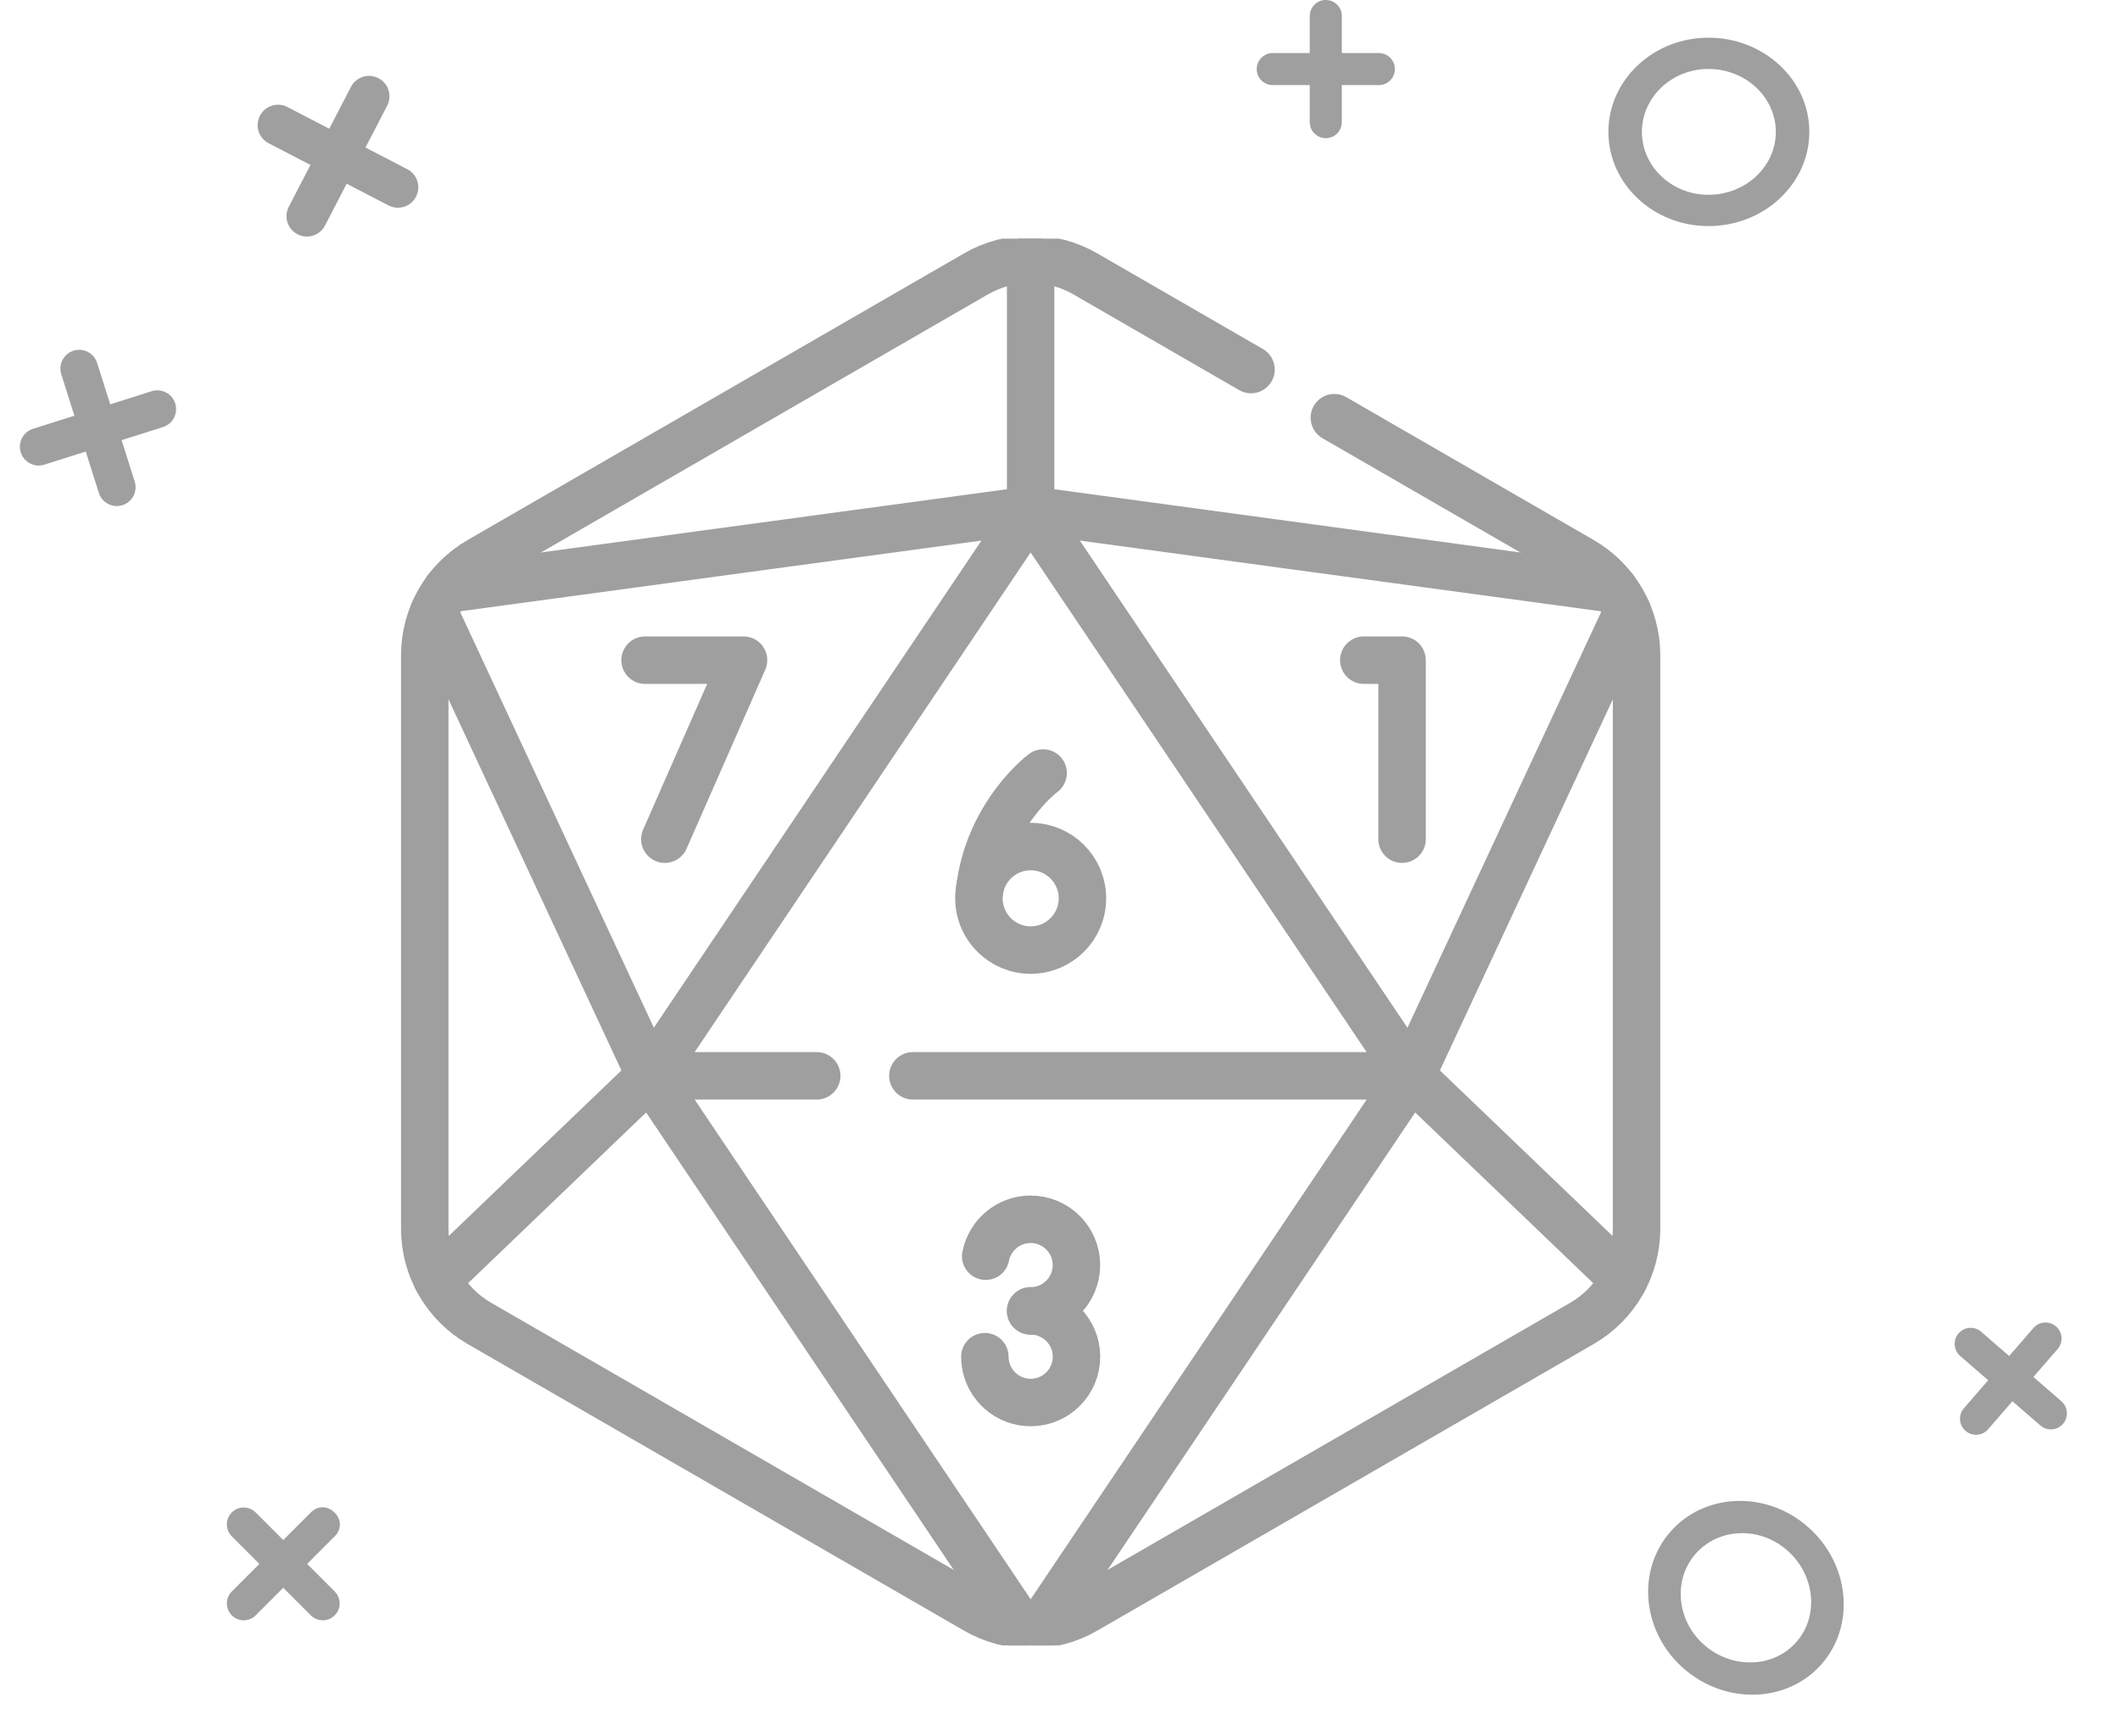 <svg width="127" height="104" viewBox="0 0 127 104" fill="none" xmlns="http://www.w3.org/2000/svg">
<g clip-path="url(#clip0_183_817)">
<path d="M74.942 22.136L65.016 16.405C62.99 15.236 60.494 15.236 58.468 16.405L28.719 33.581C26.693 34.751 25.445 36.912 25.445 39.252V73.603C25.445 75.942 26.693 78.104 28.719 79.273L58.468 96.449C60.494 97.619 62.99 97.619 65.016 96.449L94.765 79.274C96.791 78.104 98.039 75.942 98.039 73.603V39.252C98.039 36.913 96.791 34.751 94.765 33.581L79.935 25.019" stroke="#9F9F9F" stroke-width="2.843" stroke-miterlimit="10" stroke-linecap="round" stroke-linejoin="round"/>
<path d="M96.704 35.291L61.742 30.547" stroke="#9F9F9F" stroke-width="2.843" stroke-miterlimit="10" stroke-linecap="round" stroke-linejoin="round"/>
<path d="M97.282 76.656L84.541 64.442L97.495 36.642" stroke="#9F9F9F" stroke-width="2.843" stroke-miterlimit="10" stroke-linecap="round" stroke-linejoin="round"/>
<path d="M25.99 36.642L38.944 64.442L26.204 76.656" stroke="#9F9F9F" stroke-width="2.843" stroke-miterlimit="10" stroke-linecap="round" stroke-linejoin="round"/>
<path d="M61.741 15.528V30.546L26.779 35.29" stroke="#9F9F9F" stroke-width="2.843" stroke-miterlimit="10" stroke-linecap="round" stroke-linejoin="round"/>
<path d="M81.699 39.544H83.991V50.267" stroke="#9F9F9F" stroke-width="2.843" stroke-miterlimit="10" stroke-linecap="round" stroke-linejoin="round"/>
<path d="M38.643 39.544H44.542L39.828 50.267" stroke="#9F9F9F" stroke-width="2.843" stroke-miterlimit="10" stroke-linecap="round" stroke-linejoin="round"/>
<path d="M59.049 75.248C59.297 73.987 60.408 73.036 61.741 73.036C63.257 73.036 64.485 74.265 64.485 75.78C64.485 77.295 63.257 78.524 61.741 78.524" stroke="#9F9F9F" stroke-width="2.843" stroke-miterlimit="10" stroke-linecap="round" stroke-linejoin="round"/>
<path d="M61.744 78.523C63.259 78.523 64.488 79.752 64.488 81.267C64.488 82.782 63.259 84.011 61.744 84.011C60.358 84.011 59.213 82.984 59.026 81.65C59.009 81.525 59 81.397 59 81.267" stroke="#9F9F9F" stroke-width="2.843" stroke-miterlimit="10" stroke-linecap="round" stroke-linejoin="round"/>
<path d="M62.49 46.304C62.49 46.304 59.206 48.747 58.676 53.361" stroke="#9F9F9F" stroke-width="2.843" stroke-miterlimit="10" stroke-linecap="round" stroke-linejoin="round"/>
<path d="M61.743 56.911C63.456 56.911 64.844 55.523 64.844 53.811C64.844 52.098 63.456 50.71 61.743 50.71C60.031 50.71 58.643 52.098 58.643 53.811C58.643 55.523 60.031 56.911 61.743 56.911Z" stroke="#9F9F9F" stroke-width="2.843" stroke-miterlimit="10" stroke-linecap="round" stroke-linejoin="round"/>
<path d="M54.687 64.443H84.538L61.741 30.547L38.943 64.443H48.926" stroke="#9F9F9F" stroke-width="2.843" stroke-miterlimit="10" stroke-linecap="round" stroke-linejoin="round"/>
<path d="M62.453 97.285L84.541 64.443" stroke="#9F9F9F" stroke-width="2.843" stroke-miterlimit="10" stroke-linecap="round" stroke-linejoin="round"/>
<path d="M38.943 64.443L61.032 97.285" stroke="#9F9F9F" stroke-width="2.843" stroke-miterlimit="10" stroke-linecap="round" stroke-linejoin="round"/>
</g>
<path d="M102.344 13.543C105.678 13.543 108.39 11.011 108.39 7.9C108.39 4.789 105.678 2.257 102.344 2.257C99.04 2.257 96.352 4.789 96.352 7.9C96.352 11.011 99.04 13.543 102.344 13.543ZM102.344 4.131C104.57 4.131 106.382 5.822 106.382 7.9C106.382 9.978 104.57 11.669 102.344 11.669C100.148 11.669 98.36 9.978 98.36 7.9C98.36 5.822 100.148 4.131 102.344 4.131Z" fill="#9F9F9F"/>
<path d="M76.245 5.098H78.462V7.316C78.462 7.847 78.892 8.276 79.422 8.276C79.953 8.276 80.383 7.847 80.383 7.316V5.098H82.601C83.132 5.098 83.561 4.669 83.561 4.138C83.561 3.607 83.132 3.178 82.601 3.178H80.383V0.96C80.383 0.429 79.953 0 79.422 0C78.892 0 78.462 0.429 78.462 0.96V3.178H76.245C75.715 3.178 75.285 3.607 75.285 4.138C75.285 4.669 75.715 5.098 76.245 5.098Z" fill="#9F9F9F"/>
<path d="M7.284 26.367L9.764 25.581C10.357 25.393 10.685 24.76 10.497 24.167C10.309 23.574 9.677 23.246 9.083 23.434L6.604 24.22L5.818 21.74C5.63 21.147 4.998 20.819 4.405 21.006C3.811 21.194 3.483 21.827 3.671 22.42L4.457 24.9L1.977 25.686C1.384 25.874 1.056 26.506 1.244 27.099C1.432 27.692 2.064 28.021 2.658 27.833L5.137 27.047L5.923 29.527C6.111 30.12 6.743 30.448 7.336 30.26C7.93 30.072 8.258 29.44 8.07 28.847L7.284 26.367Z" fill="#9F9F9F"/>
<path d="M19.469 13.511L20.768 11.006L23.274 12.306C23.873 12.617 24.61 12.384 24.921 11.784C25.232 11.184 24.999 10.447 24.399 10.136L21.894 8.837L23.194 6.33C23.505 5.731 23.272 4.994 22.672 4.683C22.073 4.372 21.336 4.605 21.024 5.205L19.724 7.711L17.219 6.411C16.619 6.1 15.882 6.334 15.571 6.933C15.26 7.533 15.494 8.27 16.093 8.581L18.599 9.881L17.299 12.385C16.988 12.985 17.222 13.722 17.822 14.033C18.421 14.344 19.158 14.11 19.469 13.511Z" fill="#9F9F9F"/>
<path d="M18.621 90.597L16.969 92.249L15.316 90.597C14.921 90.202 14.281 90.202 13.886 90.597C13.491 90.992 13.491 91.632 13.886 92.027L15.539 93.679L13.886 95.331C13.491 95.726 13.491 96.366 13.886 96.761C14.281 97.156 14.921 97.156 15.316 96.761L16.969 95.109L18.621 96.761C19.016 97.156 19.656 97.156 20.051 96.761C20.446 96.366 20.446 95.726 20.051 95.331L18.399 93.679L20.051 92.027C20.997 91.08 19.567 89.651 18.621 90.597Z" fill="#9F9F9F"/>
<path d="M123.488 83.935L121.812 82.483L123.264 80.808C123.612 80.407 123.568 79.801 123.167 79.454C122.766 79.106 122.16 79.149 121.813 79.55L120.361 81.226L118.684 79.773C118.283 79.425 117.677 79.469 117.33 79.87C116.982 80.271 117.026 80.877 117.427 81.224L119.103 82.677L117.651 84.354C117.303 84.755 117.346 85.361 117.748 85.709C118.149 86.056 118.754 86.013 119.102 85.612L120.555 83.935L122.23 85.386C122.631 85.734 123.237 85.691 123.585 85.29C123.932 84.888 123.889 84.283 123.488 83.935Z" fill="#9F9F9F"/>
<path d="M108.271 91.433C105.774 89.269 102.085 89.422 100.047 91.773C98.009 94.125 98.384 97.799 100.881 99.962C103.4 102.145 107.107 102.008 109.145 99.657C111.183 97.305 110.791 93.616 108.271 91.433ZM102.108 98.546C100.448 97.108 100.204 94.658 101.565 93.088C102.925 91.518 105.384 91.411 107.044 92.85C108.726 94.307 108.988 96.772 107.627 98.342C106.267 99.912 103.79 100.003 102.108 98.546Z" fill="#9F9F9F"/>
<defs>
<clipPath id="clip0_183_817">
<rect width="84.267" height="84.267" fill="white" transform="translate(19.609 14.296)"/>
</clipPath>
</defs>
</svg>
